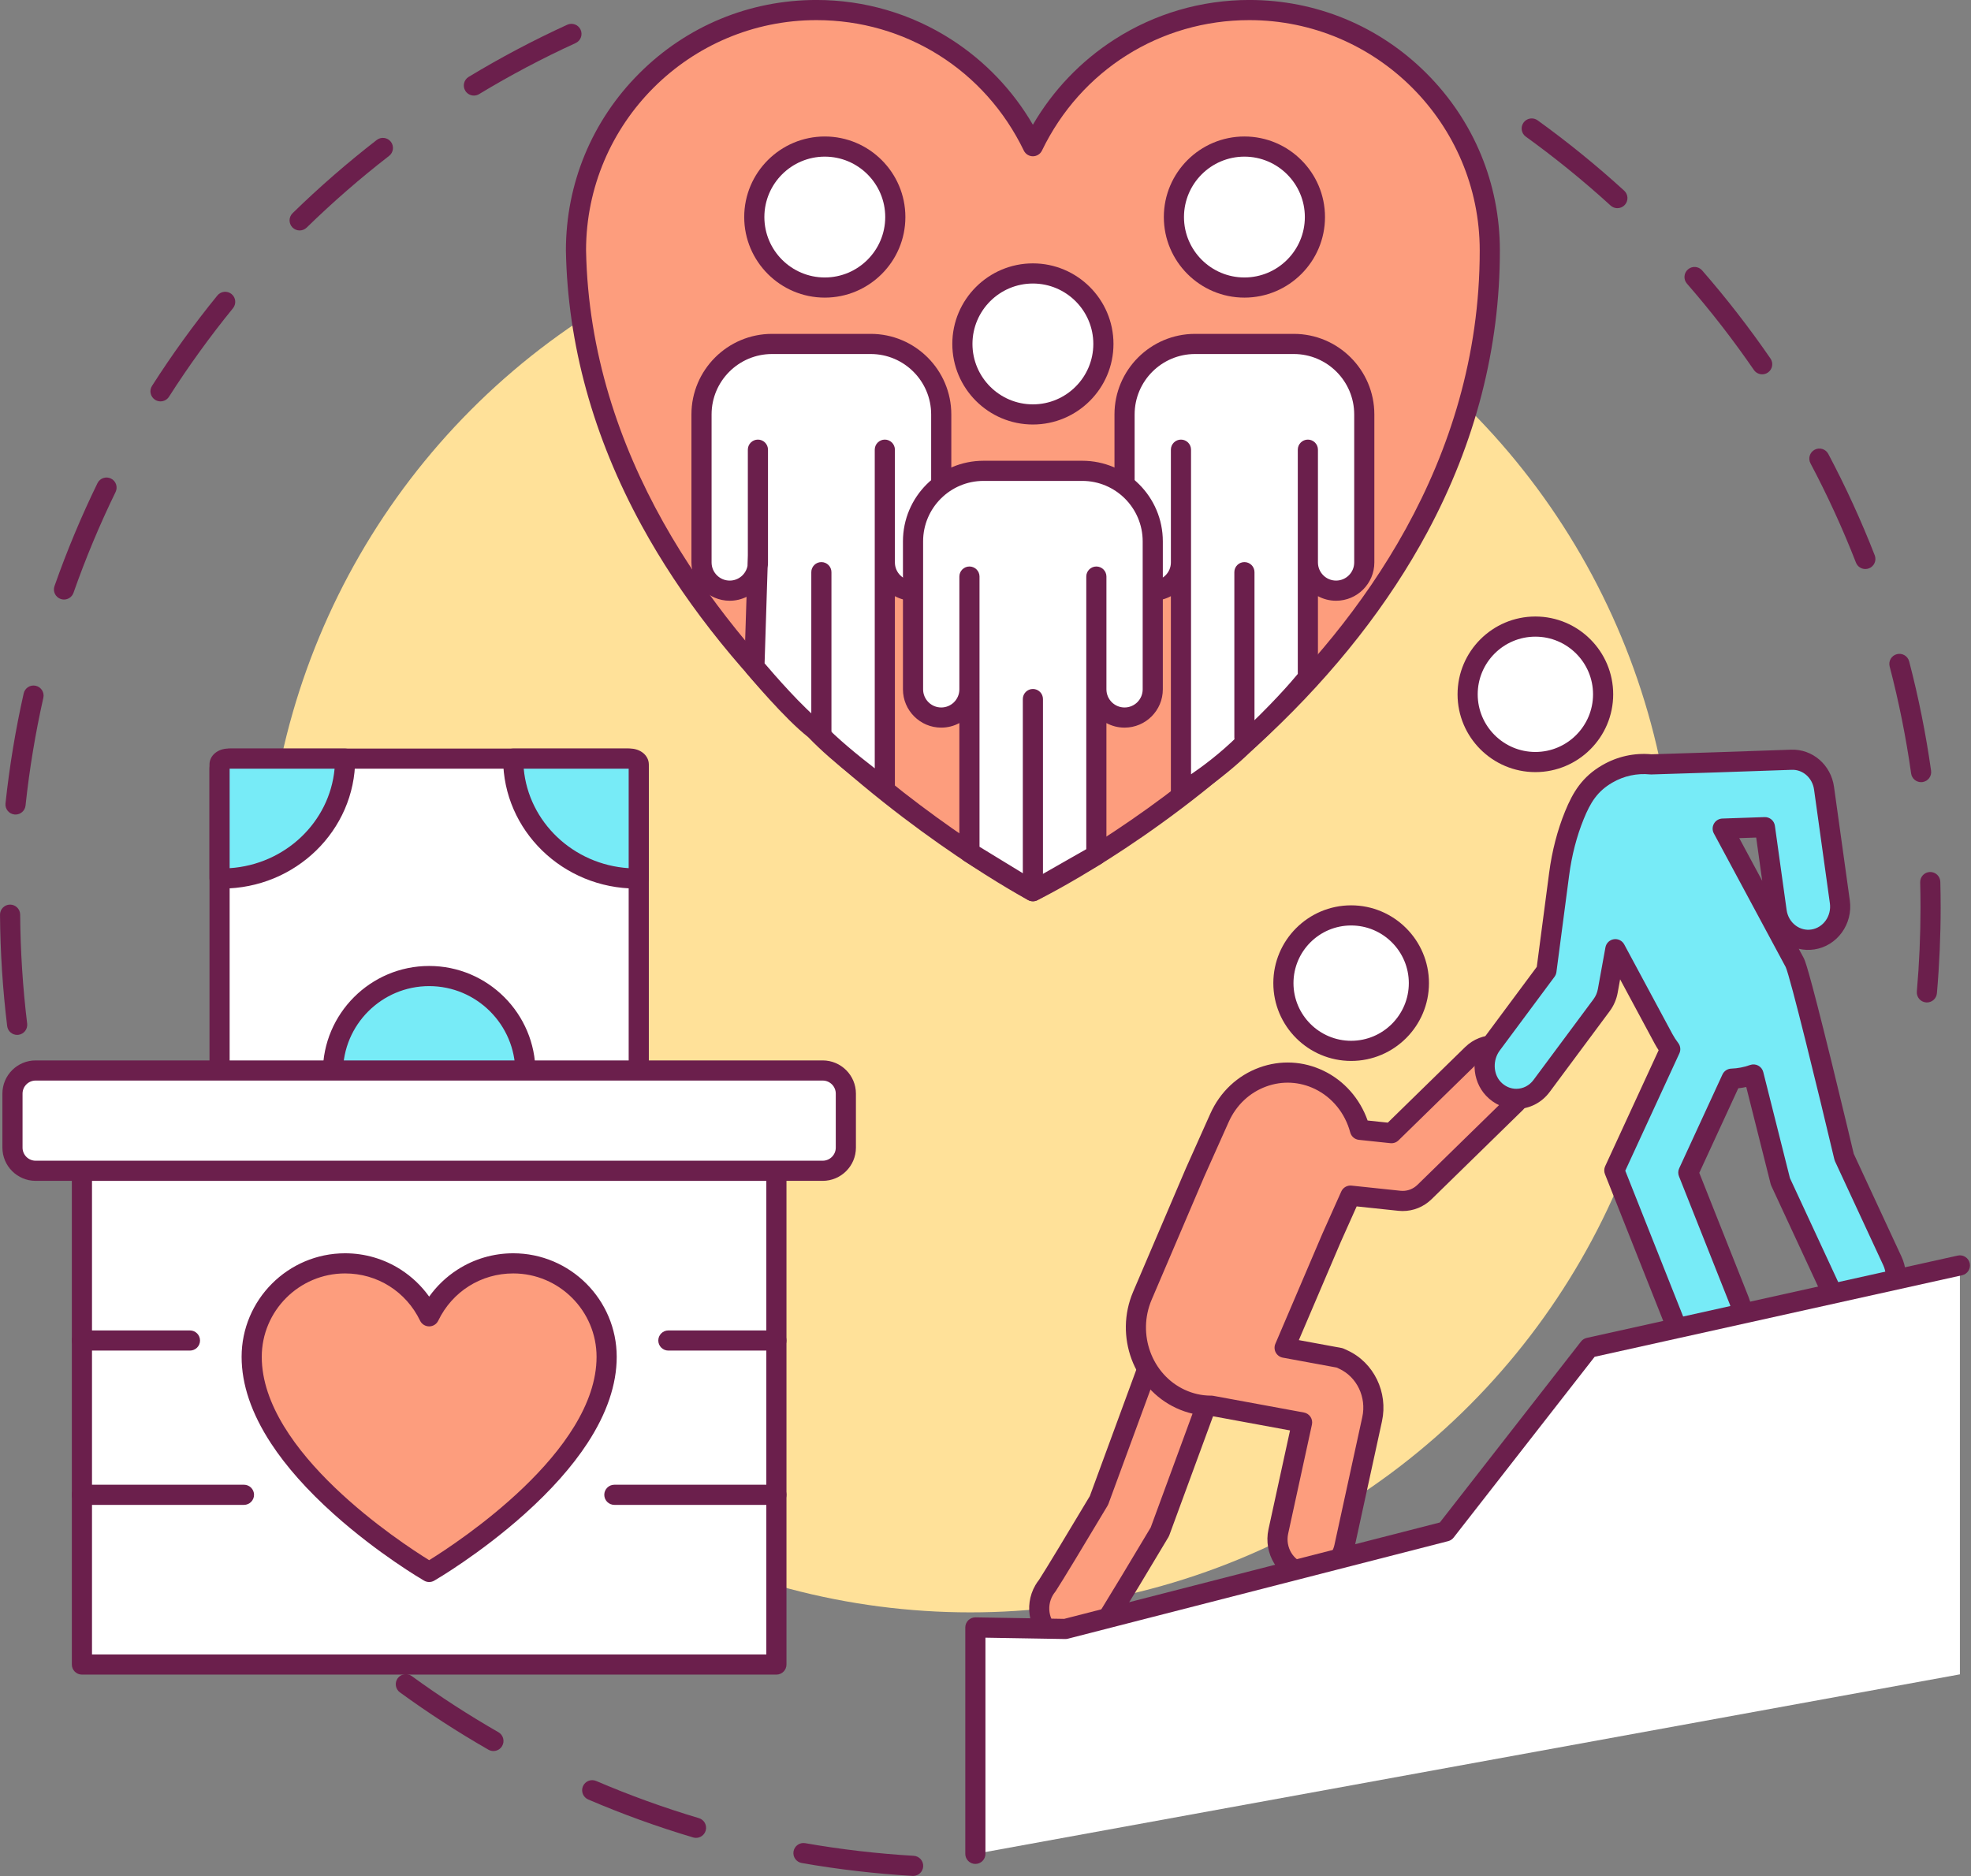 <?xml version="1.0" encoding="UTF-8"?>
<!DOCTYPE svg PUBLIC '-//W3C//DTD SVG 1.0//EN'
          'http://www.w3.org/TR/2001/REC-SVG-20010904/DTD/svg10.dtd'>
<svg height="2235.1" preserveAspectRatio="xMidYMid meet" version="1.0" viewBox="826.7 882.5 2347.8 2235.1" width="2347.8" xmlns="http://www.w3.org/2000/svg" xmlns:xlink="http://www.w3.org/1999/xlink" zoomAndPan="magnify"
><rect x="826.7" y="882.5" width="2347.8" height="2235.1" fill="#808080" stroke="none"/><g
  ><g
    ><g id="change1_11"
      ><path d="M847.126,2115.495c-5.979,0-11.155-4.463-11.897-10.549c-5.325-43.695-8.189-88.305-8.515-132.59 c-0.049-6.627,5.284-12.04,11.911-12.088c0.03,0,0.06,0,0.09,0c6.586,0,11.95,5.314,11.998,11.912 c0.319,43.377,3.125,87.069,8.339,129.863c0.802,6.579-3.881,12.562-10.46,13.364 C848.1,2115.466,847.611,2115.495,847.126,2115.495z M845.204,1852.958c-0.426,0-0.854-0.022-1.288-0.069 c-6.59-0.703-11.362-6.615-10.659-13.205c4.69-43.967,11.979-88.067,21.667-131.073c1.456-6.465,7.881-10.526,14.343-9.07 c6.466,1.456,10.526,7.878,9.07,14.343c-9.485,42.11-16.623,85.292-21.215,128.346 C856.465,1848.387,851.26,1852.958,845.204,1852.958z M902.924,1596.808c-1.318,0-2.659-0.219-3.974-0.681 c-6.253-2.194-9.544-9.043-7.349-15.296c14.619-41.658,31.845-82.926,51.199-122.659c2.902-5.958,10.086-8.434,16.043-5.533 c5.958,2.902,8.436,10.085,5.533,16.043c-18.95,38.903-35.815,79.31-50.129,120.097 C912.513,1593.717,907.877,1596.808,902.924,1596.808z M1017.886,1360.711c-2.211,0-4.448-0.61-6.449-1.889 c-5.585-3.568-7.22-10.988-3.652-16.573c23.756-37.187,49.945-73.418,77.839-107.688c4.183-5.139,11.742-5.915,16.882-1.731 c5.14,4.184,5.915,11.742,1.731,16.882c-27.316,33.561-52.963,69.042-76.228,105.458 C1025.72,1358.754,1021.845,1360.711,1017.886,1360.711z M1183.625,1157.071c-3.12,0-6.237-1.209-8.588-3.618 c-4.629-4.743-4.537-12.34,0.206-16.969c31.601-30.845,65.317-60.186,100.211-87.206c5.24-4.058,12.778-3.099,16.835,2.141 c4.058,5.24,3.099,12.777-2.141,16.835c-34.173,26.463-67.193,55.197-98.142,85.405 C1189.672,1155.936,1186.647,1157.071,1183.625,1157.071z M1391.187,996.369c-4.061,0-8.022-2.062-10.278-5.79 c-3.431-5.67-1.616-13.048,4.054-16.479c37.807-22.878,77.318-43.779,117.438-62.124c6.028-2.755,13.148-0.104,15.903,5.923 c2.756,6.027,0.104,13.147-5.923,15.903c-39.283,17.962-77.973,38.429-114.993,60.831 C1395.446,995.809,1393.302,996.369,1391.187,996.369z" fill="#6b1f4c"
      /></g
      ><g id="change1_12"
      ><path d="M1914.404,3117.525c-0.237,0-0.475-0.007-0.715-0.021c-44.184-2.595-88.591-7.767-131.989-15.37 c-6.528-1.145-10.893-7.363-9.749-13.892c1.144-6.528,7.358-10.888,13.891-9.749c42.496,7.446,85.983,12.511,129.253,15.052 c6.616,0.389,11.665,6.067,11.276,12.683C1925.998,3112.605,1920.709,3117.525,1914.404,3117.525z M1655.775,3072.173 c-1.133,0-2.285-0.161-3.427-0.501c-42.317-12.592-84.36-27.805-124.963-45.216c-6.091-2.611-8.911-9.667-6.299-15.758 c2.612-6.09,9.666-8.913,15.758-6.299c39.753,17.047,80.917,31.941,122.349,44.269c6.352,1.891,9.969,8.572,8.079,14.924 C1665.721,3068.803,1660.947,3072.173,1655.775,3072.173z M1414.44,2968.713c-2.024,0-4.075-0.513-5.957-1.592 c-36.181-20.741-71.651-43.722-105.423-68.302c-5.358-3.899-6.541-11.405-2.641-16.764c3.899-5.357,11.406-6.541,16.764-2.641 c33.072,24.07,67.806,46.574,103.236,66.886c5.75,3.296,7.738,10.629,4.442,16.378 C1422.645,2966.547,1418.6,2968.713,1414.44,2968.713z" fill="#6b1f4c"
      /></g
      ><g id="change1_13"
      ><path d="M3121.955,2076.847c-0.352,0-0.704-0.016-1.062-0.047c-6.602-0.579-11.485-6.399-10.906-13.001 c2.897-33.062,4.366-66.746,4.366-100.115c0.001-9.937-0.13-20.018-0.389-29.964c-0.172-6.625,5.059-12.136,11.684-12.308 c6.629-0.143,12.136,5.059,12.309,11.684c0.264,10.154,0.397,20.446,0.396,30.589c0,34.065-1.5,68.454-4.458,102.209 C3133.348,2072.139,3128.108,2076.847,3121.955,2076.847z M3115.054,1814.385c-5.885,0-11.021-4.331-11.867-10.325 c-6.047-42.846-14.652-85.75-25.575-127.523c-1.677-6.412,2.161-12.969,8.573-14.646c6.412-1.673,12.97,2.162,14.646,8.574 c11.156,42.664,19.945,86.483,26.12,130.241c0.927,6.563-3.643,12.633-10.205,13.56 C3116.177,1814.345,3115.612,1814.385,3115.054,1814.385z M3048.655,1560.454c-4.802,0-9.335-2.902-11.184-7.646 c-15.689-40.254-33.915-80.047-54.17-118.276c-3.103-5.856-0.871-13.119,4.985-16.222c5.855-3.102,13.118-0.872,16.222,4.985 c20.687,39.042,39.3,79.684,55.324,120.796c2.407,6.175-0.647,13.132-6.823,15.539 C3051.579,1560.189,3050.104,1560.454,3048.655,1560.454z M2925.774,1328.466c-3.818,0-7.572-1.818-9.899-5.203 c-24.481-35.611-51.307-70.206-79.73-102.824c-4.354-4.997-3.833-12.577,1.163-16.931c4.996-4.355,12.576-3.834,16.931,1.163 c29.024,33.307,56.416,68.632,81.414,104.995c3.755,5.461,2.371,12.933-3.091,16.687 C2930.485,1327.781,2928.117,1328.466,2925.774,1328.466z M2753.279,1130.522c-2.887,0-5.783-1.036-8.085-3.136 c-31.958-29.161-65.931-56.772-100.974-82.066c-5.374-3.879-6.585-11.379-2.707-16.753c3.878-5.374,11.38-6.586,16.754-2.707 c35.782,25.828,70.472,54.021,103.104,83.798c4.896,4.467,5.242,12.057,0.775,16.953 C2759.78,1129.205,2756.535,1130.522,2753.279,1130.522z" fill="#6b1f4c"
      /></g
      ><g id="change2_1"
      ><circle cx="1982.518" cy="1963.684" fill="#ffe199" r="839.822"
      /></g
    ></g
    ><g
    ><g
      ><g id="change3_2"
        ><path d="M2314.86,894.475c-113.623,0-211.502,66.324-257.807,162.219 c-46.306-95.895-144.184-162.219-257.807-162.219c-158.203,0-286.453,128.248-286.453,286.453 c9.01,480.711,544.26,763.345,544.26,763.345s544.492-264.079,544.26-763.345 C2601.313,1022.723,2473.063,894.475,2314.86,894.475z" fill="#fd9d7d"
        /></g
        ><g id="change1_28"
        ><path d="M2057.052,1956.273c-1.927,0-3.852-0.464-5.604-1.389 c-1.354-0.714-136.885-72.967-271.498-203.399c-79.213-76.752-142.75-158.418-188.846-242.728 c-57.834-105.779-88.219-216.001-90.311-327.605c-0.001-0.075-0.002-0.149-0.002-0.225c0-79.72,31.044-154.668,87.415-211.039 c56.37-56.37,131.318-87.414,211.038-87.414c57.181,0,112.727,16.271,160.634,47.053c40.087,25.758,73.337,60.594,97.173,101.6 c23.836-41.006,57.086-75.842,97.173-101.6c47.907-30.782,103.454-47.053,160.635-47.053c79.72,0,154.667,31.044,211.037,87.414 c56.371,56.371,87.415,131.318,87.415,211.039c0.054,115.88-29.006,228.787-86.371,335.579 c-45.744,85.158-109.479,166.593-189.436,242.045c-70.984,66.986-141.919,116.79-188.927,146.774 c-51.044,32.56-84.875,49.057-86.29,49.743C2060.635,1955.872,2058.843,1956.273,2057.052,1956.273z M1524.793,1180.819 c4.624,243.94,150.132,435.362,271.397,552.982c117.126,113.606,234.865,182.255,261.087,196.907 c26.631-13.76,146.205-78.548,264.254-190.08c122.226-115.479,267.899-306.32,267.781-559.694 c0-151.339-123.119-274.458-274.452-274.458c-106.059,0-200.704,59.56-247.002,155.437c-2.002,4.147-6.201,6.782-10.806,6.782 s-8.804-2.635-10.806-6.782c-46.298-95.876-140.943-155.437-247.001-155.437 C1647.948,906.475,1524.853,1029.536,1524.793,1180.819z" fill="#6b1f4c"
        /></g
      ></g
      ><g
      ><g id="change4_3"
        ><path d="M1729.505,1418.261v134.379c0,18.554-15.041,33.594-33.595,33.594l0,0 c-18.554,0-33.595-15.041-33.595-33.594v-176.372c0-46.384,37.602-83.987,83.987-83.987h117.581 c46.384,0,83.987,37.602,83.987,83.987v176.372c0,18.554-15.041,33.594-33.595,33.594l0,0c-18.554,0-33.595-15.041-33.595-33.594 v-134.379v125.98v277.715c0,0-55.803-40.454-82.847-69.952c-26.317-19.603-72.517-74.966-72.517-74.966l4.188-132.797V1418.261z" fill="#fff"
        /></g
        ><g id="change1_22"
        ><path d="M1880.682,1833.956c-2.485,0-4.957-0.771-7.044-2.284c-2.297-1.666-56.109-40.79-83.891-70.736 c-27.236-20.735-71.742-73.93-73.644-76.209c-1.884-2.257-2.874-5.128-2.781-8.067l2.62-83.066 c-6.05,2.972-12.849,4.641-20.032,4.641c-25.141,0-45.595-20.454-45.595-45.594v-176.372c0-52.927,43.06-95.987,95.987-95.987 h117.581c52.927,0,95.986,43.06,95.986,95.987v176.372c0,25.141-20.453,45.594-45.594,45.594c-7.808,0-15.164-1.973-21.595-5.446 v229.168c0,4.51-2.529,8.64-6.546,10.689C1884.414,1833.523,1882.544,1833.956,1880.682,1833.956z M1737.456,1672.811 c10.442,12.273,46.353,53.783,67.546,69.569c0.605,0.451,1.167,0.958,1.677,1.514c16.192,17.662,43.597,39.795,62.002,54.005 v-379.638c0-6.627,5.373-12,12-12s12,5.373,12,12v134.379c0,11.907,9.688,21.594,21.595,21.594s21.594-9.687,21.594-21.594 v-176.372c0-39.694-32.293-71.987-71.986-71.987h-117.581c-39.694,0-71.987,32.293-71.987,71.987v176.372 c0,11.907,9.688,21.594,21.595,21.594c10.485,0,19.249-7.511,21.193-17.435l0.402-12.747v-125.792c0-6.627,5.373-12,12-12 s12,5.373,12,12v125.928c0,0.029,0,0.06,0,0.089v8.361c0,2.213-0.158,4.389-0.464,6.519L1737.456,1672.811z" fill="#6b1f4c"
        /></g
      ></g
      ><g
      ><g id="change4_1"
        ><path d="M2233.425,1418.261v134.379c0,18.554-15.041,33.594-33.595,33.594l0,0 c-18.554,0-33.595-15.041-33.595-33.594v-176.372c0-46.384,37.602-83.987,83.987-83.987h117.581 c46.385,0,83.987,37.602,83.987,83.987v176.372c0,18.554-15.041,33.594-33.595,33.594l0,0c-18.554,0-33.595-15.041-33.595-33.594 v-134.379v125.98v145.436c0,0-24.957,32.088-75.588,78.811c-37.287,36.708-75.588,58.397-75.588,58.397v-282.645V1418.261z" fill="#fff"
        /></g
        ><g id="change1_8"
        ><path d="M2233.425,1838.886c-2.089,0-4.177-0.544-6.043-1.633c-3.688-2.15-5.957-6.098-5.957-10.367 v-234.098c-6.432,3.473-13.787,5.446-21.595,5.446c-25.141,0-45.595-20.454-45.595-45.594v-176.372 c0-52.927,43.06-95.987,95.987-95.987h117.581c52.927,0,95.986,43.06,95.986,95.987v176.372 c0,25.141-20.454,45.594-45.595,45.594c-7.808,0-15.163-1.973-21.595-5.446v96.889c0,2.668-0.89,5.261-2.527,7.367 c-1.043,1.341-26.101,33.347-76.781,80.133c-37.933,37.305-76.336,59.234-77.954,60.151 C2237.503,1838.367,2235.464,1838.886,2233.425,1838.886z M2245.425,1552.64v252.374c14.185-9.672,34.917-25.139,55.169-45.077 c0.093-0.091,0.186-0.18,0.28-0.268c40.298-37.188,64.26-65.178,71.727-74.238v-267.171c0-6.627,5.373-12,12-12s12,5.373,12,12 v134.379c0,11.907,9.688,21.594,21.595,21.594s21.595-9.687,21.595-21.594v-176.372c0-39.694-32.293-71.987-71.986-71.987 h-117.581c-39.694,0-71.987,32.293-71.987,71.987v176.372c0,11.907,9.688,21.594,21.595,21.594s21.595-9.687,21.595-21.594 v-134.379c0-6.627,5.373-12,12-12s12,5.373,12,12V1552.64z" fill="#6b1f4c"
        /></g
      ></g
      ><g
      ><g id="change4_7"
        ><circle cx="2057.053" cy="1292.281" fill="#fff" r="83.987"
        /></g
        ><g id="change1_2"
        ><path d="M2057.052,1388.268c-52.927,0-95.986-43.06-95.986-95.987s43.06-95.987,95.986-95.987 c52.928,0,95.987,43.06,95.987,95.987S2109.98,1388.268,2057.052,1388.268z M2057.052,1220.294 c-39.693,0-71.986,32.293-71.986,71.987s32.293,71.987,71.986,71.987c39.694,0,71.987-32.293,71.987-71.987 S2096.747,1220.294,2057.052,1220.294z" fill="#6b1f4c"
        /></g
      ></g
      ><g
      ><g id="change4_9"
        ><path d="M1981.465,1569.437v134.379c0,18.554-15.041,33.594-33.595,33.594l0,0 c-18.554,0-33.595-15.041-33.595-33.594v-176.372c0-46.384,37.602-83.987,83.987-83.987h117.581 c46.384,0,83.987,37.602,83.987,83.987v176.372c0,18.554-15.041,33.594-33.595,33.594l0,0c-18.554,0-33.594-15.041-33.594-33.594 v-134.379v125.98V1901.2l-75.588,43.073l-75.588-46.187v-202.67V1569.437z" fill="#fff"
        /></g
        ><g id="change1_4"
        ><path d="M2057.052,1956.273c-2.17,0-4.338-0.588-6.257-1.76l-75.588-46.187 c-3.567-2.18-5.743-6.059-5.743-10.24v-154.122c-6.432,3.473-13.787,5.446-21.595,5.446c-25.141,0-45.594-20.454-45.594-45.594 v-176.372c0-52.927,43.059-95.987,95.987-95.987h117.581c52.927,0,95.986,43.06,95.986,95.987v176.372 c0,25.141-20.454,45.594-45.595,45.594c-7.808,0-15.163-1.973-21.595-5.446v157.235c0,4.312-2.313,8.292-6.059,10.426 l-75.588,43.073C2061.15,1955.749,2059.1,1956.273,2057.052,1956.273z M1993.465,1891.356l63.801,38.984l63.375-36.114v-324.789 c0-6.627,5.373-12,12-12s12,5.373,12,12v134.379c0,11.907,9.688,21.594,21.595,21.594s21.595-9.687,21.595-21.594v-176.372 c0-39.694-32.293-71.987-71.986-71.987h-117.581c-39.693,0-71.987,32.293-71.987,71.987v176.372 c0,11.907,9.687,21.594,21.594,21.594s21.595-9.687,21.595-21.594v-134.379c0-6.627,5.373-12,12-12s12,5.373,12,12V1891.356z" fill="#6b1f4c"
        /></g
      ></g
      ><g id="change1_24"
      ><path d="M2057.052,1948.981c-6.627,0-12-5.373-12-12v-221.618c0-6.627,5.373-12,12-12s12,5.373,12,12 v221.618C2069.052,1943.609,2063.679,1948.981,2057.052,1948.981z" fill="#6b1f4c"
      /></g
      ><g
      ><g
        ><g id="change4_11"
          ><circle cx="2309.013" cy="1141.105" fill="#fff" r="83.987"
          /></g
          ><g id="change1_30"
          ><path d="M2309.012,1237.092c-52.927,0-95.986-43.059-95.986-95.986s43.06-95.987,95.986-95.987 s95.986,43.06,95.986,95.987S2361.939,1237.092,2309.012,1237.092z M2309.012,1069.118c-39.693,0-71.986,32.293-71.986,71.987 c0,39.693,32.293,71.986,71.986,71.986s71.986-32.293,71.986-71.986C2380.999,1101.411,2348.706,1069.118,2309.012,1069.118z" fill="#6b1f4c"
          /></g
        ></g
        ><g id="change1_3"
        ><path d="M2309.012,1773.151c-6.628,0-12-5.373-12-12v-196.963c0-6.627,5.372-12,12-12s12,5.373,12,12 v196.963C2321.012,1767.779,2315.64,1773.151,2309.012,1773.151z" fill="#6b1f4c"
        /></g
      ></g
      ><g
      ><g
        ><g id="change4_5"
          ><circle cx="1809.179" cy="1141.105" fill="#fff" r="83.987"
          /></g
          ><g id="change1_1"
          ><path d="M1809.179,1237.092c-52.927,0-95.987-43.059-95.987-95.986s43.06-95.987,95.987-95.987 s95.987,43.06,95.987,95.987S1862.107,1237.092,1809.179,1237.092z M1809.179,1069.118c-39.694,0-71.987,32.293-71.987,71.987 c0,39.693,32.293,71.986,71.987,71.986s71.987-32.293,71.987-71.986C1881.166,1101.411,1848.873,1069.118,1809.179,1069.118z" fill="#6b1f4c"
          /></g
        ></g
        ><g id="change1_29"
        ><path d="M1805.093,1770.83c-6.627,0-12-5.373-12-12v-194.642c0-6.627,5.373-12,12-12s12,5.373,12,12 v194.642C1817.093,1765.457,1811.72,1770.83,1805.093,1770.83z" fill="#6b1f4c"
        /></g
      ></g
    ></g
    ><g
    ><g
      ><g id="change4_6"
        ><path d="M1088.241,1798.765v361.281h499.326v-361.281c0-6.869-5.881-12.422-13.217-12.422h-472.893 C1094.177,1786.343,1088.241,1791.896,1088.241,1798.765z" fill="#fff"
        /></g
        ><g id="change1_27"
        ><path d="M1587.567,2172.046H1088.24c-6.627,0-12-5.373-12-12v-361.281 c0-13.466,11.312-24.422,25.216-24.422h472.893c13.905,0,25.217,10.956,25.217,24.422v361.281 C1599.567,2166.673,1594.194,2172.046,1587.567,2172.046z M1100.24,2148.046h475.326v-349.281 c-0.031-0.029-0.397-0.422-1.217-0.422h-472.893c-0.742,0-1.123,0.357-1.216,0.485V2148.046z" fill="#6b1f4c"
        /></g
      ></g
      ><g
      ><g id="change5_4"
        ><circle cx="1337.9" cy="2160.007" fill="#77ebf7" r="114.636"
        /></g
        ><g id="change1_6"
        ><path d="M1337.9,2286.643c-69.827,0-126.636-56.809-126.636-126.636s56.809-126.636,126.636-126.636 s126.636,56.809,126.636,126.636S1407.727,2286.643,1337.9,2286.643z M1337.9,2057.372c-56.594,0-102.636,46.042-102.636,102.636 s46.042,102.636,102.636,102.636s102.636-46.042,102.636-102.636S1394.493,2057.372,1337.9,2057.372z" fill="#6b1f4c"
        /></g
      ></g
      ><g
      ><g id="change5_1"
        ><path d="M1088.241,1793.326v135.781c0.982,0.042,1.964,0.042,2.946,0.042 c80.979,0,146.602-63.77,146.602-142.459v-0.347h-139.013C1092.972,1786.343,1088.241,1789.465,1088.241,1793.326z" fill="#77ebf7"
        /></g
        ><g id="change1_21"
        ><path d="M1091.186,1941.149c-1.042,0-2.223,0-3.464-0.054c-6.42-0.278-11.481-5.563-11.481-11.989v-135.78 c0-10.645,9.898-18.984,22.535-18.984h139.014c6.627,0,12,5.373,12,12v0.348 C1249.789,1871.859,1178.64,1941.149,1091.186,1941.149z M1100.24,1798.343v118.515c66.028-4.273,119.182-54.9,125.016-118.515 H1100.24z" fill="#6b1f4c"
        /></g
      ></g
      ><g
      ><g id="change5_3"
        ><path d="M1587.567,1793.326v135.781c-0.982,0.042-1.964,0.042-2.946,0.042 c-80.979,0-146.602-63.77-146.602-142.459v-0.347h139.013C1582.835,1786.343,1587.567,1789.465,1587.567,1793.326z" fill="#77ebf7"
        /></g
        ><g id="change1_23"
        ><path d="M1584.621,1941.149c-87.454,0-158.603-69.29-158.603-154.459v-0.348c0-6.627,5.373-12,12-12 h139.014c12.636,0,22.535,8.339,22.535,18.984v135.78c0,6.426-5.062,11.711-11.481,11.989 C1586.844,1941.149,1585.663,1941.149,1584.621,1941.149z M1587.567,1929.107h0.01H1587.567z M1450.551,1798.343 c5.834,63.614,58.987,114.241,125.016,118.515v-118.515H1450.551z" fill="#6b1f4c"
        /></g
      ></g
      ><g
      ><g
        ><g
          ><g id="change4_12"
            ><path d="M924.283 2277.393H1751.524V2865.653H924.283z" fill="#fff"
            /></g
            ><g id="change1_7"
            ><path d="M1751.524,2877.654H924.283c-6.627,0-12-5.372-12-12v-588.26c0-6.627,5.373-12,12-12h827.241 c6.627,0,12,5.373,12,12v588.26C1763.524,2872.281,1758.152,2877.654,1751.524,2877.654z M936.283,2853.654h803.241v-564.26 H936.283V2853.654z" fill="#6b1f4c"
            /></g
          ></g
          ><g
          ><g id="change4_4"
            ><path d="M1806.674,2277.393h-937.54c-15.229,0-27.575-12.345-27.575-27.575v-64.341 c0-15.229,12.345-27.575,27.575-27.575h937.54c15.229,0,27.575,12.346,27.575,27.575v64.341 C1834.248,2265.048,1821.902,2277.393,1806.674,2277.393z" fill="#fff"
            /></g
            ><g id="change1_9"
            ><path d="M1806.674,2289.393h-937.54c-21.821,0-39.575-17.753-39.575-39.575v-64.341 c0-21.822,17.753-39.575,39.575-39.575h937.54c21.821,0,39.575,17.753,39.575,39.575v64.341 C1846.248,2271.64,1828.495,2289.393,1806.674,2289.393z M869.134,2169.903c-8.588,0-15.575,6.987-15.575,15.575v64.341 c0,8.588,6.987,15.575,15.575,15.575h937.54c8.588,0,15.575-6.987,15.575-15.575v-64.341c0-8.588-6.987-15.575-15.575-15.575 H869.134z" fill="#6b1f4c"
            /></g
          ></g
        ></g
        ><g
        ><g id="change3_3"
          ><path d="M1438.043,2387.692c-44.135,0-82.153,25.796-100.14,63.094 c-17.986-37.297-56.005-63.094-100.14-63.094c-61.451,0-111.266,49.881-111.266,111.413 c0,133.695,211.406,256.25,211.406,256.25s211.406-122.554,211.406-256.25 C1549.31,2437.573,1499.494,2387.692,1438.043,2387.692z" fill="#fd9d7d"
          /></g
          ><g id="change1_15"
          ><path d="M1337.904,2767.355c-2.079,0-4.157-0.539-6.019-1.618c-2.202-1.276-54.531-31.806-107.692-79.434 c-31.464-28.188-56.598-56.513-74.705-84.186c-23.218-35.485-34.991-70.144-34.991-103.012 c0-68.05,55.297-123.413,123.266-123.413c23.623,0,46.572,6.732,66.368,19.469c13.248,8.523,24.687,19.451,33.771,32.166 c9.084-12.715,20.523-23.643,33.771-32.166c19.796-12.737,42.746-19.469,66.368-19.469c67.969,0,123.267,55.363,123.267,123.413 c0,32.869-11.772,67.527-34.991,103.012c-18.107,27.673-43.241,55.997-74.705,84.186 c-53.161,47.628-105.49,78.157-107.692,79.434C1342.061,2766.816,1339.982,2767.355,1337.904,2767.355z M1237.764,2399.692 c-54.735,0-99.266,44.597-99.266,99.413c0,113.053,165.475,221.236,199.403,242.22c33.927-21.004,199.409-129.28,199.409-242.22 c0-54.816-44.531-99.413-99.267-99.413c-38.353,0-72.582,21.575-89.331,56.306c-2.001,4.15-6.202,6.788-10.809,6.788 c-4.607,0-8.808-2.638-10.809-6.788C1310.346,2421.267,1276.116,2399.692,1237.764,2399.692z" fill="#6b1f4c"
          /></g
        ></g
        ><g id="change1_17"
        ><path d="M1751.524,2491.608h-128.682c-6.627,0-12-5.373-12-12s5.373-12,12-12h128.682 c6.627,0,12,5.373,12,12S1758.152,2491.608,1751.524,2491.608z" fill="#6b1f4c"
        /></g
        ><g id="change1_18"
        ><path d="M1052.965,2491.608H924.283c-6.627,0-12-5.373-12-12s5.373-12,12-12h128.682 c6.627,0,12,5.373,12,12S1059.593,2491.608,1052.965,2491.608z" fill="#6b1f4c"
        /></g
        ><g id="change1_19"
        ><path d="M1117.306,2675.439H924.283c-6.627,0-12-5.373-12-12s5.373-12,12-12h193.023 c6.627,0,12,5.373,12,12S1123.933,2675.439,1117.306,2675.439z" fill="#6b1f4c"
        /></g
        ><g id="change1_20"
        ><path d="M1751.524,2675.439h-193.023c-6.627,0-12-5.373-12-12s5.373-12,12-12h193.023 c6.627,0,12,5.373,12,12S1758.152,2675.439,1751.524,2675.439z" fill="#6b1f4c"
        /></g
      ></g
    ></g
    ><g
    ><g
      ><g
        ><g
          ><g id="change3_4"
            ><path d="M2101.689,2840.608c-9.315-0.914-16.233-4.989-17.748-5.949 c-19.009-12.02-25.052-37.804-13.499-57.585c1.127-1.931,2.382-3.736,3.747-5.406c6.703-10.155,35.5-57.808,61.584-101.531 l70.03-190.565c7.947-21.624,31.234-32.451,52.004-24.177c20.777,8.268,31.18,32.499,23.233,54.118l-72.772,198.03 l-2.024,3.394c0,0-16.558,27.78-33.262,55.465c-8.407,13.937-16.851,27.847-23.266,38.229 c-3.369,5.455-6.207,9.979-8.24,13.117C2128.331,2838.049,2113.184,2841.736,2101.689,2840.608z" fill="#fd9d7d"
            /></g
            ><g id="change1_5"
            ><path d="M2105.478,2852.795c-1.725,0-3.381-0.09-4.962-0.245l0,0 c-11.805-1.158-20.585-6.227-22.994-7.752c-24.372-15.412-32.199-48.509-17.442-73.775c1.313-2.25,2.791-4.411,4.399-6.43 c7.245-11.095,36.209-59.076,60.416-99.645l69.644-189.516c5.053-13.748,15.041-24.535,28.126-30.374 c12.658-5.649,26.715-5.938,39.583-0.813c26.728,10.635,40.212,41.771,30.056,69.406l-72.771,198.029 c-0.257,0.698-0.577,1.371-0.958,2.009l-2.024,3.394c-0.163,0.274-16.762,28.12-33.293,55.517 c-9.711,16.098-17.561,28.996-23.331,38.337c-3.575,5.787-6.396,10.274-8.381,13.338 C2136.684,2847.226,2119.065,2852.795,2105.478,2852.795z M2102.86,2828.665c10.763,1.048,20.366-4.812,28.542-17.44 c1.896-2.924,4.621-7.263,8.105-12.902c5.727-9.269,13.531-22.094,23.199-38.12c16.497-27.341,33.063-55.133,33.229-55.41 l1.454-2.438l72.386-196.981c5.711-15.539-1.648-32.957-16.406-38.829c-6.804-2.71-14.231-2.557-20.925,0.431 c-7.118,3.177-12.58,9.121-15.379,16.736l-70.029,190.565c-0.257,0.697-0.577,1.37-0.958,2.008 c-25.436,42.636-54.855,91.361-61.875,101.994c-0.225,0.341-0.466,0.669-0.725,0.985c-0.977,1.194-1.876,2.492-2.672,3.857 c-8.317,14.24-4.033,32.808,9.548,41.396C2090.919,2824.874,2096.011,2827.993,2102.86,2828.665L2102.86,2828.665z" fill="#6b1f4c"
            /></g
          ></g
          ><g
          ><g id="change3_1"
            ><path d="M2634.039,2140.393c-14.385-15.938-38.456-16.721-53.767-1.754l-96.094,93.924l-37.525-3.959 c-6.787-25.305-23.706-47.502-48.389-59.456c-44.819-21.714-98.05-1.504-118.911,45.133l-29.101,65.061l-62.773,146.955 c-20.074,47.006,0.269,102.046,45.439,122.939c11.625,5.376,23.754,7.966,35.711,8.048c0.284,0.002,0.564-0.025,0.846-0.026 l108.241,19.929l-28.314,129.977c-4.919,22.574,8.679,45.024,30.375,50.141c2.908,0.687,5.812,1.027,8.677,1.047 c18.499,0.126,35.246-13.107,39.504-32.656l33.203-152.402c6.317-29.011-8.054-58.835-34.179-70.914l-4.495-2.078 l-65.573-12.072l55.949-131.007l22.469-50.237l58.414,6.163c1.2,0.126,2.397,0.195,3.59,0.202 c9.715,0.067,19.142-3.744,26.289-10.729l108.729-106.274C2647.668,2181.38,2648.422,2156.328,2634.039,2140.393z" fill="#fd9d7d"
            /></g
            ><g id="change1_10"
            ><path d="M2388.711,2770.352c-0.114,0-0.225,0-0.34-0.001c-3.805-0.027-7.623-0.487-11.352-1.368 c-27.989-6.602-45.64-35.48-39.343-64.375l25.676-117.864l-94.833-17.461c-14.045-0.1-27.717-3.18-40.638-9.155 c-50.929-23.557-74.004-85.707-51.439-138.544l62.775-146.956c0.026-0.062,0.054-0.124,0.081-0.186l29.101-65.061 c11.611-25.958,32.354-45.483,58.408-54.979c25.226-9.193,52.46-7.792,76.689,3.946c24.383,11.809,43.086,33.094,52.271,59.151 l24.059,2.538l92.059-89.979c9.75-9.53,22.532-14.538,35.947-14.126c13.468,0.422,25.938,6.254,35.115,16.422 c18.621,20.63,17.632,53.188-2.205,72.575l-108.729,106.274c-9.426,9.213-21.754,14.228-34.76,14.147 c-1.565-0.01-3.168-0.1-4.761-0.268l-49.761-5.25l-18.875,42.199l-50.015,117.112l50.816,9.355 c0.989,0.182,1.951,0.488,2.863,0.91l4.495,2.079c31.185,14.418,48.372,49.896,40.869,84.358l-33.204,152.404 C2434.357,2752.695,2412.952,2770.35,2388.711,2770.352z M2269.475,2545.257c0.729,0,1.455,0.066,2.172,0.198l108.241,19.929 c3.196,0.589,6.018,2.448,7.817,5.154c1.801,2.706,2.427,6.026,1.734,9.202l-28.314,129.977 c-3.526,16.184,6.076,32.292,21.405,35.907c1.982,0.468,4.003,0.713,6.008,0.727c0.06,0.001,0.119,0.001,0.178,0.001 c13.024,0,24.58-9.734,27.517-23.212l33.203-152.402c5.13-23.561-6.432-47.73-27.491-57.467l-3.121-1.443l-64.083-11.798 c-3.586-0.66-6.677-2.915-8.4-6.127c-1.725-3.213-1.895-7.035-0.463-10.388l55.949-131.007 c0.027-0.063,0.055-0.125,0.082-0.187l22.47-50.237c2.12-4.74,7.056-7.585,12.213-7.034l58.414,6.164 c0.81,0.085,1.622,0.131,2.41,0.136c0.057,0,0.115,0,0.172,0c6.562,0,12.821-2.593,17.65-7.313l108.729-106.274 c10.742-10.498,11.264-28.142,1.164-39.331c0,0,0,0,0,0c-4.761-5.275-11.171-8.298-18.05-8.514 c-6.862-0.207-13.384,2.379-18.421,7.301l-96.094,93.924c-2.556,2.499-6.092,3.728-9.646,3.352l-37.524-3.959 c-4.938-0.521-9.045-4.029-10.331-8.825c-6.153-22.941-21.473-41.809-42.03-51.766c-18.336-8.883-38.937-9.948-58.008-2.997 c-19.9,7.253-35.782,22.251-44.719,42.23l-29.058,64.965l-62.736,146.864c-17.519,41.021,0.175,89.171,39.442,107.334 c9.747,4.507,20.037,6.841,30.585,6.938c0.328-0.015,0.6-0.024,0.871-0.025 C2269.433,2545.257,2269.455,2545.257,2269.475,2545.257z" fill="#6b1f4c"
            /></g
          ></g
        ></g
        ><g
        ><g id="change5_2"
          ><path d="M3080.769,2384.635l-57.349-123.562c0,0-51.791-218.532-58.993-231.932l-85.685-159.413 c16.227-0.545,33.297-1.13,50.284-1.72l13.956,100.301c3.009,21.636,22.332,36.653,43.094,33.504 c20.791-3.131,35.207-23.21,32.195-44.846l-18.835-135.383c-2.78-19.974-19.631-34.664-38.934-33.891 c-53.944,1.903-136.956,4.723-167.095,5.511c-17.518-1.765-35.707,1.768-52.233,11.385 c-20.601,11.992-30.275,27.507-39.105,49.193c-9.12,22.395-15.003,46.072-18.171,70.171l-15.138,115.165l-65.232,87.824 c-11.73,15.793-11.369,38.591,2.084,52.82c7.643,8.084,17.486,11.973,27.244,11.973c11.374,0,22.627-5.289,30.122-15.378 l71.558-96.339c3.673-4.944,6.168-10.723,7.283-16.864l9.033-49.765l57.348,106.693c2.382,4.431,5.091,8.545,8.024,12.402 l-66.597,144.486l74.741,188.302c6.416,16.161,21.421,25.923,37.241,25.923c7.59,0,15.377-2.252,22.471-7.112 c16.229-11.115,21.671-33.349,14.254-52.036l-60.543-152.531l51.553-111.844c8.745-0.302,17.522-1.935,26.064-5.001 l32.071,127.516l61.334,132.154c6.948,14.971,21.324,23.694,36.297,23.694c7.915,0,15.997-2.439,23.231-7.678 C3084.72,2426.494,3089.449,2403.336,3080.769,2384.635z" fill="#77ebf7"
          /></g
          ><g id="change1_26"
          ><path d="M2861.608,2503.193c-21.32,0-40.315-13.147-48.394-33.495l-74.741-188.303 c-1.212-3.053-1.119-6.468,0.255-9.45l63.693-138.185c-1.746-2.64-3.349-5.314-4.791-8l-41.101-76.464l-2.904,15.999 c-1.437,7.917-4.706,15.481-9.457,21.876l-71.557,96.339c-9.547,12.852-24.037,20.223-39.755,20.223 c-13.603,0-26.375-5.586-35.965-15.729c-17.134-18.124-18.422-47.451-2.997-68.219l63.374-85.323l14.731-112.076 c3.424-26.049,9.802-50.654,18.954-73.133c9.394-23.066,20.502-41.253,44.183-55.038c17.927-10.433,38.201-14.932,58.69-13.029 c31.482-0.834,116.437-3.73,166.251-5.488c25.527-1,47.592,17.99,51.243,44.229l18.835,135.383 c3.909,28.083-15.064,54.266-42.294,58.366c-6.258,0.95-12.528,0.673-18.532-0.76l5.666,10.542 c1.694,3.153,5.221,9.714,33.28,123.807c12.586,51.176,24.569,101.565,26.538,109.855l56.839,122.46c0,0,0,0,0,0 c11.229,24.195,4.232,53.64-16.275,68.493c-8.995,6.515-19.463,9.958-30.27,9.958c-20.022,0-38.543-12.028-47.182-30.643 l-61.333-132.154c-0.317-0.683-0.569-1.395-0.753-2.125l-29.059-115.538c-3.138,0.668-6.308,1.183-9.5,1.54l-46.441,100.753 l58.646,147.75c9.694,24.421,1.861,52.332-18.626,66.364C2882.063,2500.008,2871.948,2503.193,2861.608,2503.193z M2762.677,2277.321l72.844,183.522c4.426,11.147,14.665,18.35,26.087,18.35c5.478,0,10.903-1.733,15.69-5.012 c11.139-7.629,15.387-23.84,9.882-37.708l-60.543-152.531c-1.212-3.053-1.119-6.468,0.256-9.451l51.553-111.843 c1.898-4.117,5.954-6.813,10.485-6.969c7.66-0.264,15.204-1.712,22.422-4.303c3.188-1.145,6.712-0.889,9.7,0.705 c2.989,1.594,5.166,4.377,5.992,7.662l31.795,126.418l60.856,131.127c4.794,10.33,14.531,16.746,25.412,16.746 c5.719,0,11.317-1.866,16.191-5.396c11.376-8.239,15.066-24.985,8.584-38.952l-57.35-123.561 c-0.34-0.733-0.605-1.499-0.792-2.285c-19.502-82.29-52.438-217.085-57.948-229.134l-85.623-159.297 c-1.965-3.655-1.901-8.067,0.169-11.665c2.069-3.598,5.851-5.871,9.999-6.01c16.222-0.545,33.287-1.13,50.27-1.72 c6.13-0.226,11.454,4.251,12.302,10.339l13.957,100.301c1.05,7.553,4.88,14.138,10.784,18.543 c5.44,4.06,12.054,5.745,18.624,4.75c14.302-2.154,24.215-16.206,22.109-31.328l-18.835-135.384 c-1.942-13.957-13.38-24.081-26.568-23.554c-50.308,1.775-136.305,4.707-167.262,5.517c-0.508,0.012-1.013-0.006-1.517-0.057 c-15.681-1.58-31.241,1.815-44.994,9.817c-17.95,10.45-26.069,23.807-34.026,43.347c-8.381,20.58-14.23,43.193-17.388,67.209 l-15.138,115.165c-0.267,2.026-1.046,3.951-2.264,5.591l-65.231,87.825c-8.44,11.362-7.927,27.799,1.169,37.42 c5.01,5.299,11.589,8.217,18.525,8.217c8.048,0,15.516-3.839,20.487-10.534l71.558-96.339c2.563-3.448,4.329-7.546,5.109-11.851 l9.034-49.766c0.91-5.019,4.895-8.913,9.933-9.709c5.035-0.8,10.028,1.678,12.444,6.171l57.348,106.693 c1.981,3.687,4.273,7.226,7.006,10.819c2.686,3.532,3.204,8.257,1.347,12.287L2762.677,2277.321z M2953.848,2034.807 c0.003,0.005,0.005,0.01,0.008,0.016L2953.848,2034.807z M2898.461,1881.068l27.346,50.876l-7.176-51.568 C2911.869,1880.609,2905.128,1880.84,2898.461,1881.068z" fill="#6b1f4c"
          /></g
        ></g
        ><g id="change4_8"
        ><path d="M2095.741 2823.273L2548.746 2707.024 2719.387 2488.221 3161.283 2390.142 3161.283 2877.355 1988.522 3091.221 1988.522 2821.47z" fill="#fff"
        /></g
        ><g id="change1_14"
        ><path d="M1988.522,3103.221c-6.627,0-12-5.372-12-12v-269.75c0-3.218,1.292-6.301,3.587-8.557 c2.294-2.256,5.4-3.486,8.615-3.441l105.601,1.775l447.475-114.831l168.124-215.576c1.715-2.198,4.142-3.731,6.862-4.335 l441.896-98.079c6.474-1.436,12.88,2.644,14.315,9.115c1.437,6.47-2.645,12.879-9.115,14.315l-437.686,97.145l-167.988,215.401 c-1.632,2.092-3.91,3.584-6.48,4.243l-453.005,116.25c-1.039,0.267-2.1,0.385-3.185,0.375l-95.017-1.598v257.547 C2000.522,3097.849,1995.149,3103.221,1988.522,3103.221z" fill="#6b1f4c"
        /></g
      ></g
      ><g
      ><g id="change4_10"
        ><circle cx="2655.597" cy="1709.718" fill="#fff" r="80.695"
        /></g
        ><g id="change1_16"
        ><path d="M2655.597,1802.412c-51.112,0-92.695-41.583-92.695-92.694s41.583-92.694,92.695-92.694 s92.694,41.583,92.694,92.694S2706.71,1802.412,2655.597,1802.412z M2655.597,1641.023c-37.879,0-68.695,30.816-68.695,68.694 s30.816,68.694,68.695,68.694c37.878,0,68.694-30.816,68.694-68.694S2693.475,1641.023,2655.597,1641.023z" fill="#6b1f4c"
        /></g
      ></g
      ><g
      ><g id="change4_2"
        ><circle cx="2436.147" cy="2053.826" fill="#fff" r="80.695"
        /></g
        ><g id="change1_25"
        ><path d="M2436.147,2146.52c-51.112,0-92.694-41.583-92.694-92.694c0-51.112,41.582-92.695,92.694-92.695 s92.694,41.583,92.694,92.695C2528.842,2104.938,2487.26,2146.52,2436.147,2146.52z M2436.147,1985.131 c-37.878,0-68.694,30.816-68.694,68.695c0,37.878,30.816,68.694,68.694,68.694s68.694-30.816,68.694-68.694 C2504.842,2015.948,2474.025,1985.131,2436.147,1985.131z" fill="#6b1f4c"
        /></g
      ></g
    ></g
  ></g
></svg
>
